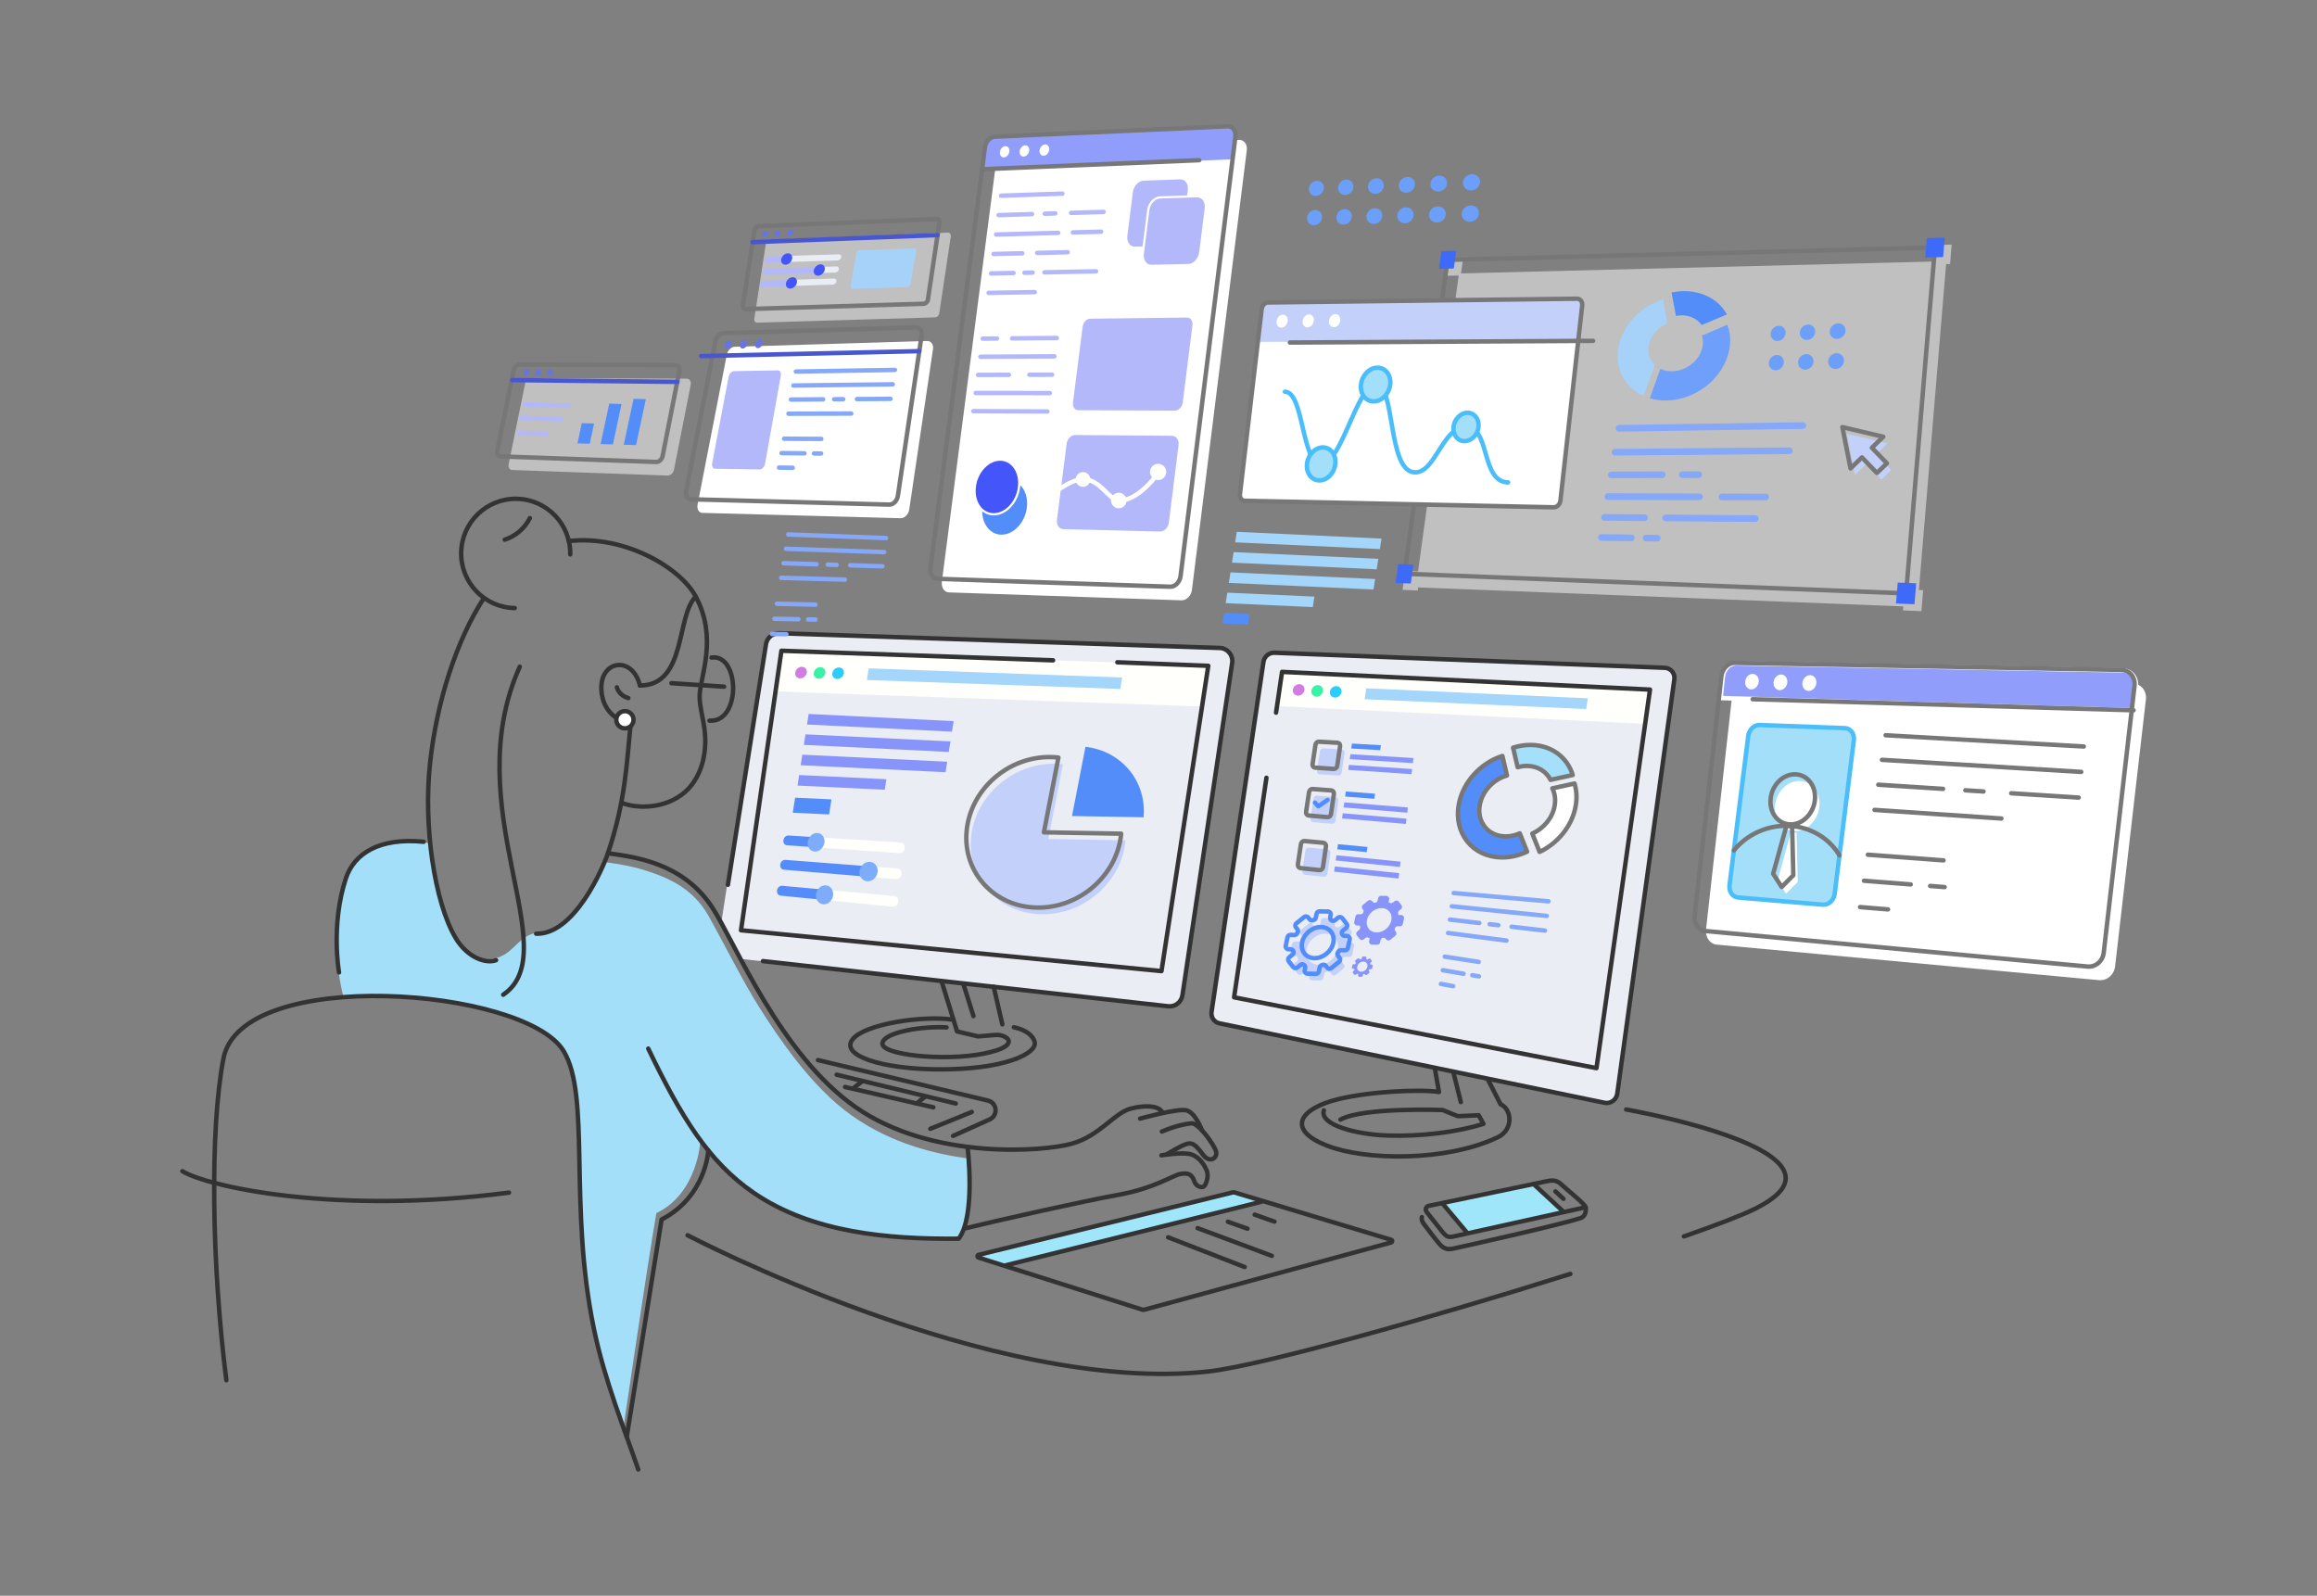 <?xml version="1.0" encoding="UTF-8"?>
<svg xmlns="http://www.w3.org/2000/svg" version="1.1" viewBox="0 0 2001.754 1378.616">
  <rect x="0" y="0" width="2001.754" height="1378.616" fill="#808080" stroke="none"/>
  <!-- Generator: Adobe Illustrator 29.4.0, SVG Export Plug-In . SVG Version: 2.1.0 Build 152)  -->
  <defs>
    <style>
      .st0 {
        fill: #38f2a8;
      }

      .st0, .st1, .st2, .st3 {
        fill-rule: evenodd;
      }

      .st4 {
        fill: #6b9ffa;
      }

      .st1, .st5 {
        fill: #fffffc;
      }

      .st6, .st7, .st8, .st9 {
        stroke: #fff;
      }

      .st6, .st7, .st9 {
        stroke-width: 1.918px;
      }

      .st6, .st7, .st9, .st10 {
        stroke-miterlimit: 10;
      }

      .st6, .st7, .st11 {
        fill: #b3b8fa;
      }

      .st12 {
        fill: #8794fa;
      }

      .st2 {
        fill: #2bcdfa;
      }

      .st7, .st9, .st13, .st14 {
        mix-blend-mode: multiply;
      }

      .st15, .st16, .st17, .st18, .st8, .st19, .st20, .st21, .st10, .st22, .st23 {
        stroke-width: 3.836px;
      }

      .st15, .st16, .st17, .st18, .st8, .st19, .st20, .st21, .st24, .st22, .st23 {
        stroke-linecap: round;
        stroke-linejoin: round;
      }

      .st15, .st16, .st17, .st18, .st19, .st20, .st10, .st24, .st22 {
        fill: none;
      }

      .st15, .st21 {
        stroke: #49befa;
      }

      .st16 {
        stroke: #538dfa;
      }

      .st17, .st23 {
        stroke: #333;
      }

      .st25 {
        fill: #a5e0fa;
      }

      .st26 {
        fill: #a0e6fa;
      }

      .st27 {
        fill: #eaedf4;
      }

      .st28 {
        fill: #c3d1fa;
      }

      .st18 {
        stroke: #777;
      }

      .st29, .st21 {
        fill: #a4dffa;
      }

      .st30 {
        isolation: isolate;
      }

      .st31 {
        fill: #3e6afa;
      }

      .st32, .st9 {
        fill: #4456fa;
      }

      .st33, .st13 {
        fill: #538dfa;
      }

      .st34 {
        fill: #7cacfa;
      }

      .st8, .st35 {
        fill: #909dfa;
      }

      .st36, .st23 {
        fill: #fff;
      }

      .st19 {
        stroke: #b3b8fa;
      }

      .st37 {
        fill: #6775de;
      }

      .st38 {
        opacity: .5;
      }

      .st14 {
        fill: #6e9ffa;
      }

      .st39 {
        fill: #a4d5fa;
      }

      .st20 {
        stroke: #4857d0;
      }

      .st40 {
        fill: #558cfa;
      }

      .st10 {
        stroke: #fffffc;
      }

      .st41 {
        fill: #a6d2fa;
      }

      .st3 {
        fill: #d07ce3;
      }

      .st24 {
        stroke-width: 5.753px;
      }

      .st24, .st22 {
        stroke: #86a8f8;
      }
    </style>
  </defs>
  <g class="st30">
    <g id="Layer_1">
      <g>
        <g class="st38">
          <polygon class="st36" points="1223.237 507.42 1656.589 524.373 1681.536 225.637 1260.466 236.24 1223.237 507.42"/>
          <g>
            <polygon class="st36" points="1669.271 228.466 1684.751 228.104 1686.139 211.291 1670.687 211.707 1669.271 228.466"/>
            <polygon class="st36" points="1249.186 238.289 1261.993 237.989 1264.083 222.676 1251.294 223.021 1249.186 238.289"/>
            <polygon class="st36" points="1211.72 509.591 1224.855 510.13 1227.093 493.734 1213.977 493.247 1211.72 509.591"/>
            <polygon class="st36" points="1644.017 527.35 1660.005 528.007 1661.501 509.879 1645.544 509.286 1644.017 527.35"/>
          </g>
        </g>
        <path class="st36" d="M1020.75,518.63l-200.969-6.852c-3.991-.136-6.697-4.294-6.051-9.285l47.023-363.451c.636-4.914,4.388-9.041,8.387-9.219l201.309-8.957c4.343-.193,7.35,3.809,6.709,8.94l-47.372,379.647c-.651,5.216-4.7,9.325-9.037,9.178Z"/>
        <path class="st36" d="M778.1,447.686l-171.326-4.595c-3.035-.081-4.864-3.353-4.094-7.301l25.236-129.356c.718-3.683,3.691-6.735,6.647-6.825l166.452-5.029c3.366-.102,5.63,3.002,5.047,6.939l-20.528,138.648c-.628,4.242-3.961,7.611-7.435,7.518Z"/>
        <g class="st38">
          <path class="st36" d="M576.705,410.853l-134.208-4.811c-2.251-.074-3.624-2.328-3.07-5.033l14.212-69.471c.552-2.701,2.832-4.885,5.094-4.879l134.484.478c2.52.007,4.11,2.328,3.547,5.184l-14.491,73.498c-.564,2.863-3.059,5.117-5.567,5.034Z"/>
        </g>
        <path class="st36" d="M1813.346,846.757l-330.421-30.714c-5.668-.561-9.702-6.354-9.031-12.939l23.107-206.983c.669-6.561,5.819-11.795,11.522-11.691l334.012,6.093c7.027.128,12.157,6.167,11.432,13.487l-26.63,230.691c-.728,7.351-7.004,12.748-13.992,12.056Z"/>
        <g class="st38">
          <path class="st36" d="M807.718,274.187l-153.47,4.575c-1.715.051-2.877-1.389-2.596-3.217l9.978-64.961c.28-1.821,1.896-3.354,3.611-3.423l153.442-6.196c1.795-.072,3.024,1.38,2.745,3.244l-9.952,66.493c-.28,1.871-1.963,3.431-3.758,3.484Z"/>
        </g>
        <g>
          <polygon class="st18" points="1213.402 495.667 1646.754 512.62 1671.7 213.883 1250.63 224.486 1213.402 495.667"/>
          <g>
            <polygon class="st31" points="1663.271 222.466 1678.751 222.104 1680.139 205.291 1664.687 205.707 1663.271 222.466"/>
            <polygon class="st31" points="1243.186 232.289 1255.993 231.989 1258.083 216.676 1245.294 217.021 1243.186 232.289"/>
            <polygon class="st31" points="1205.72 503.591 1218.855 504.13 1221.093 487.734 1207.977 487.247 1205.72 503.591"/>
            <polygon class="st31" points="1638.017 521.35 1654.005 522.007 1655.501 503.879 1639.544 503.286 1638.017 521.35"/>
          </g>
        </g>
        <path class="st8" d="M1845.32,592.652c.726-7.32-4.403-13.358-11.43-13.486l-333.968-6.086c-5.702-.104-10.852,5.13-11.521,11.69l-1.866,18.285,356.706,10.565,2.079-20.967Z"/>
        <path class="st35" d="M1067.223,118.295c.64-5.131-2.367-9.133-6.709-8.94l-201.309,8.957c-3.999.178-7.751,4.305-8.387,9.219l-2.414,18.662,216.409-8.579,2.411-19.318Z"/>
        <path class="st18" d="M1010.915,506.877l-200.969-6.852c-3.991-.136-6.697-4.294-6.051-9.285l47.023-363.451c.636-4.914,4.388-9.041,8.387-9.219l201.309-8.957c4.343-.193,7.35,3.809,6.709,8.94l-47.372,379.647c-.651,5.216-4.7,9.325-9.037,9.178Z"/>
        <path class="st18" d="M768.264,435.932l-171.326-4.595c-3.035-.081-4.864-3.353-4.094-7.301l25.236-129.356c.718-3.683,3.691-6.735,6.647-6.825l166.452-5.029c3.366-.102,5.63,3.002,5.047,6.939l-20.528,138.648c-.628,4.242-3.961,7.611-7.435,7.518Z"/>
        <path class="st18" d="M566.869,399.099l-134.208-4.811c-2.251-.074-3.624-2.328-3.07-5.033l14.212-69.471c.552-2.701,2.832-4.885,5.094-4.879l134.484.478c2.52.007,4.11,2.328,3.547,5.184l-14.491,73.498c-.564,2.863-3.059,5.117-5.567,5.034Z"/>
        <g>
          <path class="st4" d="M1143.762,162.503c-.221,3.634-3.309,6.686-6.885,6.814-3.562.127-6.255-2.7-6.026-6.31.228-3.604,3.285-6.645,6.84-6.796,3.568-.152,6.292,2.663,6.071,6.291Z"/>
          <path class="st4" d="M1169.295,161.506c-.206,3.682-3.36,6.776-7.033,6.907-3.658.13-6.44-2.733-6.226-6.389.214-3.652,3.336-6.733,6.986-6.888,3.664-.156,6.478,2.694,6.272,6.371Z"/>
          <path class="st4" d="M1195.521,160.482c-.19,3.731-3.413,6.869-7.186,7.003-3.758.134-6.632-2.766-6.434-6.471.198-3.7,3.388-6.824,7.137-6.984,3.764-.16,6.672,2.726,6.482,6.452Z"/>
          <path class="st4" d="M1222.469,159.429c-.173,3.782-3.468,6.963-7.345,7.101-3.862.137-6.833-2.8-6.651-6.555.182-3.75,3.441-6.918,7.294-7.082,3.868-.164,6.875,2.759,6.702,6.535Z"/>
          <path class="st4" d="M1250.169,158.348c-.155,3.834-3.524,7.061-7.51,7.203-3.97.141-7.043-2.834-6.878-6.641.164-3.801,3.497-7.014,7.457-7.182,3.976-.169,7.086,2.793,6.93,6.621Z"/>
          <path class="st4" d="M1278.654,157.235c-.136,3.887-3.582,7.161-7.681,7.307-4.083.145-7.262-2.87-7.115-6.729.146-3.854,3.554-7.113,7.627-7.286,4.089-.174,7.306,2.827,7.17,6.708Z"/>
          <path class="st4" d="M1142.221,187.836c-.223,3.669-3.325,6.712-6.915,6.792-3.577.08-6.279-2.814-6.048-6.458.23-3.639,3.301-6.67,6.87-6.774,3.583-.105,6.316,2.776,6.093,6.44Z"/>
          <path class="st4" d="M1167.858,187.175c-.208,3.718-3.377,6.803-7.064,6.885-3.673.082-6.465-2.849-6.249-6.542.216-3.687,3.352-6.759,7.017-6.866,3.679-.108,6.504,2.811,6.296,6.523Z"/>
          <path class="st4" d="M1194.195,186.496c-.192,3.768-3.43,6.896-7.218,6.98-3.774.084-6.66-2.885-6.459-6.627.2-3.737,3.404-6.851,7.17-6.961,3.78-.111,6.7,2.846,6.508,6.609Z"/>
          <path class="st4" d="M1221.261,185.798c-.175,3.82-3.485,6.991-7.379,7.078-3.879.086-6.862-2.923-6.678-6.716.184-3.788,3.458-6.945,7.328-7.059,3.885-.114,6.904,2.882,6.729,6.696Z"/>
          <path class="st4" d="M1249.086,185.081c-.157,3.873-3.542,7.089-7.546,7.179-3.988.089-7.074-2.961-6.908-6.806.166-3.84,3.514-7.042,7.493-7.159,3.994-.117,7.117,2.919,6.96,6.786Z"/>
          <path class="st4" d="M1277.704,184.343c-.138,3.928-3.6,7.19-7.719,7.282-4.102.091-7.295-3-7.147-6.899.148-3.893,3.572-7.142,7.664-7.262,4.108-.12,7.34,2.957,7.202,6.879Z"/>
        </g>
        <g>
          <path class="st4" d="M1542.666,287.779c-.221,3.634-3.309,6.686-6.885,6.814-3.562.127-6.255-2.7-6.026-6.31.228-3.604,3.285-6.645,6.84-6.796,3.568-.152,6.292,2.663,6.071,6.291Z"/>
          <path class="st4" d="M1568.199,286.781c-.206,3.682-3.36,6.776-7.033,6.907-3.658.13-6.44-2.733-6.226-6.389.214-3.652,3.336-6.733,6.986-6.888,3.664-.156,6.478,2.694,6.272,6.371Z"/>
          <path class="st4" d="M1594.425,285.757c-.19,3.731-3.413,6.869-7.186,7.003-3.758.134-6.632-2.766-6.434-6.471.198-3.7,3.388-6.824,7.137-6.984,3.764-.16,6.672,2.726,6.482,6.452Z"/>
          <path class="st4" d="M1541.124,313.111c-.223,3.669-3.325,6.712-6.915,6.792-3.577.08-6.279-2.814-6.048-6.458.23-3.639,3.301-6.67,6.87-6.774,3.583-.105,6.316,2.776,6.093,6.44Z"/>
          <path class="st4" d="M1566.762,312.45c-.208,3.718-3.377,6.803-7.064,6.885-3.673.082-6.465-2.849-6.249-6.542.216-3.687,3.352-6.759,7.017-6.866,3.679-.108,6.504,2.811,6.296,6.523Z"/>
          <path class="st4" d="M1593.099,311.772c-.192,3.768-3.43,6.896-7.218,6.98-3.774.084-6.66-2.885-6.459-6.627.2-3.737,3.404-6.851,7.17-6.961,3.78-.111,6.7,2.846,6.508,6.609Z"/>
        </g>
        <line class="st18" x1="848.404" y1="146.193" x2="1036.033" y2="138.376"/>
        <g>
          <path class="st36" d="M872.022,130.954c-.339,2.692-2.445,4.95-4.703,5.042-2.256.093-3.809-2.011-3.471-4.699.339-2.687,2.44-4.944,4.697-5.041,2.258-.097,3.816,2.006,3.477,4.698Z"/>
          <path class="st36" d="M889.166,130.234c-.339,2.701-2.458,4.967-4.732,5.06-2.271.093-3.837-2.018-3.498-4.714.339-2.696,2.453-4.961,4.725-5.059,2.274-.098,3.844,2.012,3.505,4.713Z"/>
          <path class="st36" d="M906.428,129.509c-.339,2.71-2.471,4.984-4.76,5.078-2.287.094-3.865-2.024-3.526-4.73.339-2.706,2.466-4.978,4.753-5.076,2.289-.098,3.872,2.018,3.533,4.728Z"/>
        </g>
        <path class="st6" d="M1015.199,355.682l-83.751-.339c-3.519-.014-5.926-3.497-5.382-7.777l8.315-65.379c.543-4.268,3.833-7.762,7.352-7.806l83.778-1.028c3.645-.045,6.162,3.446,5.618,7.797l-8.34,66.655c-.546,4.364-3.947,7.891-7.59,7.876Z"/>
        <path class="st11" d="M1002.235,459.184l-83.717-2.064c-3.517-.087-5.921-3.643-5.374-7.942l8.35-65.661c.545-4.287,3.835-7.738,7.354-7.709l83.744.686c3.644.03,6.158,3.596,5.611,7.967l-8.376,66.949c-.548,4.384-3.95,7.865-7.592,7.775Z"/>
        <g>
          <line class="st19" x1="864.939" y1="169.072" x2="917.863" y2="167.273"/>
          <line class="st19" x1="862.777" y1="185.842" x2="891.592" y2="184.96"/>
          <line class="st19" x1="925.399" y1="183.926" x2="953.453" y2="183.068"/>
          <line class="st19" x1="902.651" y1="184.622" x2="911.685" y2="184.346"/>
          <line class="st19" x1="858.447" y1="219.417" x2="883.183" y2="218.83"/>
          <line class="st19" x1="896.061" y1="218.524" x2="922.442" y2="217.898"/>
          <line class="st19" x1="860.612" y1="202.623" x2="914.239" y2="201.167"/>
          <line class="st19" x1="926.917" y1="200.822" x2="951.282" y2="200.16"/>
          <line class="st19" x1="885.087" y1="235.637" x2="892.147" y2="235.494"/>
          <line class="st19" x1="856.279" y1="236.222" x2="875.622" y2="235.83"/>
          <line class="st19" x1="902.376" y1="235.286" x2="946.934" y2="234.382"/>
          <line class="st19" x1="854.11" y1="253.04" x2="893.972" y2="252.368"/>
          <line class="st19" x1="874.444" y1="292.327" x2="912.988" y2="291.989"/>
          <path class="st19" d="M882.314,290.901"/>
          <line class="st19" x1="849.015" y1="292.55" x2="861.347" y2="292.442"/>
          <line class="st19" x1="889.334" y1="323.76" x2="908.94" y2="323.714"/>
          <line class="st19" x1="844.977" y1="323.864" x2="871.627" y2="323.802"/>
          <line class="st19" x1="840.933" y1="355.22" x2="904.886" y2="355.482"/>
          <line class="st19" x1="846.996" y1="308.202" x2="910.965" y2="307.846"/>
          <line class="st19" x1="842.955" y1="339.537" x2="906.914" y2="339.593"/>
        </g>
        <path class="st6" d="M1012.046,213.261l-31.521.764c-4.893.119-8.25-4.549-7.506-10.424l4.751-37.539c.742-5.864,5.304-10.759,10.199-10.935l31.528-1.134c4.966-.179,8.396,4.476,7.653,10.398l-4.758,37.909c-.745,5.933-5.38,10.841-10.345,10.962Z"/>
        <path class="st7" d="M1026.579,229.003l-31.727.668c-4.925.104-8.306-4.595-7.562-10.493l4.757-37.687c.743-5.887,5.331-10.789,10.257-10.951l31.733-1.04c4.998-.164,8.454,4.522,7.71,10.467l-4.763,38.059c-.746,5.957-5.408,10.872-10.405,10.977Z"/>
        <path class="st13" d="M887.127,438.63c-1.676,13.123-11.661,23.543-22.259,23.268-10.552-.273-17.715-11.054-16.041-24.074,1.673-13.013,11.551-23.418,22.106-23.247,10.6.172,17.869,10.938,16.194,24.054Z"/>
        <g>
          <path class="st41" d="M1440.434,279.303c-10.625,4.586-17.762,15.344-16.146,25.787.64,4.137,2.572,7.642,5.391,10.287l-9.762,26.664c-11.906-5.372-20.284-15.811-21.987-29.403-2.915-23.259,14.761-46.411,38.827-54.119l3.679,20.783Z"/>
          <path class="st33" d="M1470.057,280.839c-4.343-6.485-12.926-9.765-22.15-7.902l-3.779-20.252c20.478-4.351,39.553,3.684,47.834,18.978l-21.906,9.175Z"/>
          <path class="st14" d="M1434.463,318.634c4.967,2.389,11.175,2.879,17.511.925,12.932-3.99,21.23-16.512,18.883-27.805-.13-.624-.293-1.228-.48-1.819l21.961-9.439c.569,1.506,1.051,3.071,1.432,4.696,5.344,22.787-10.779,48.999-37.518,57.91-10.812,3.603-21.555,3.737-30.888.964l9.1-25.431Z"/>
        </g>
        <g>
          <path class="st36" d="M1342.21,438.266l-266.893-5.653c-2.615-.055-4.439-2.603-4.076-5.689l18.792-159.995c.36-3.065,2.77-5.576,5.386-5.608l266.917-3.268c2.898-.035,4.957,2.554,4.596,5.784l-18.815,168.647c-.363,3.254-3.009,5.842-5.907,5.781Z"/>
          <path class="st28" d="M1366.958,263.331c.36-3.23-1.699-5.819-4.596-5.783l-266.917,3.32c-2.616.033-5.026,2.543-5.386,5.608l-3.396,28.915,276.896-1.586,3.4-30.474Z"/>
          <path class="st18" d="M1342.21,438.266l-266.893-5.653c-2.615-.055-4.439-2.603-4.076-5.689l18.792-159.995c.36-3.065,2.77-5.576,5.386-5.608l266.917-3.268c2.898-.035,4.957,2.554,4.596,5.784l-18.815,168.647c-.363,3.254-3.009,5.842-5.907,5.781Z"/>
          <line class="st18" x1="1114.392" y1="295.914" x2="1376.336" y2="294.464"/>
          <path class="st36" d="M1157.944,276.983c-.364,3.136-2.852,5.696-5.555,5.718-2.7.022-4.593-2.499-4.229-5.629.364-3.13,2.845-5.689,5.546-5.716,2.703-.028,4.602,2.492,4.238,5.627Z"/>
          <path class="st36" d="M1135.109,277.191c-.364,3.122-2.833,5.671-5.512,5.692-2.677.021-4.55-2.488-4.186-5.604.364-3.116,2.826-5.664,5.503-5.691,2.68-.027,4.559,2.481,4.196,5.603Z"/>
          <path class="st36" d="M1112.474,277.396c-.364,3.109-2.814,5.646-5.47,5.667-2.653.021-4.508-2.477-4.144-5.58.363-3.102,2.807-5.639,5.461-5.666,2.656-.027,4.517,2.47,4.153,5.578Z"/>
          <path class="st15" d="M1110.103,338.414c16.498.045,14.147,62.118,31.273,62.371,17.733.262,30.883-68.504,47.528-68.478,16.752.026,9.604,75.406,33.555,75.788,17.788.283,23.865-39.616,44.354-39.444,20.649.173,12.423,47.708,36.082,48.117"/>
          <path class="st21" d="M1153.636,400.966c-.914,7.891-7.151,14.194-13.915,14.075-6.747-.118-11.462-6.583-10.549-14.437.913-7.851,7.11-14.149,13.856-14.068,6.764.081,11.521,6.54,10.608,14.429Z"/>
          <path class="st21" d="M1201.066,332.221c-.926,8.061-7.352,14.573-14.334,14.543-6.964-.03-11.844-6.559-10.918-14.581.926-8.019,7.308-14.525,14.272-14.534,6.983-.009,11.906,6.514,10.98,14.573Z"/>
          <path class="st21" d="M1277.342,368.945c-.768,6.784-6.233,12.233-12.193,12.169-5.947-.064-10.136-5.594-9.368-12.35.768-6.754,6.201-12.199,12.149-12.163,5.961.036,10.18,5.562,9.412,12.344Z"/>
        </g>
        <path class="st18" d="M1803.51,835.004l-330.421-30.714c-5.668-.561-9.702-6.354-9.031-12.939l23.107-206.983c.669-6.561,5.819-11.795,11.522-11.691l334.012,6.093c7.027.128,12.157,6.167,11.432,13.487l-26.63,230.691c-.728,7.351-7.004,12.748-13.992,12.056Z"/>
        <line class="st18" x1="1514.229" y1="604.06" x2="1843.241" y2="613.62"/>
        <g>
          <g>
            <line class="st28" x1="1626.555" y1="683.675" x2="1682.545" y2="687.274"/>
            <line class="st18" x1="1622.72" y1="677.922" x2="1678.709" y2="681.521"/>
          </g>
          <g>
            <line class="st28" x1="1632.919" y1="640.944" x2="1804.117" y2="650.675"/>
            <line class="st18" x1="1629.083" y1="635.191" x2="1800.282" y2="644.921"/>
          </g>
          <g>
            <line class="st28" x1="1629.756" y1="662.183" x2="1801.907" y2="672.603"/>
            <line class="st18" x1="1625.92" y1="656.43" x2="1798.071" y2="666.85"/>
          </g>
          <g>
            <line class="st28" x1="1741.428" y1="691.058" x2="1799.669" y2="694.802"/>
            <line class="st18" x1="1737.592" y1="685.305" x2="1795.833" y2="689.048"/>
          </g>
          <g>
            <line class="st28" x1="1701.766" y1="688.509" x2="1717.496" y2="689.52"/>
            <line class="st18" x1="1697.931" y1="682.756" x2="1713.661" y2="683.767"/>
          </g>
          <g>
            <line class="st28" x1="1623.316" y1="705.426" x2="1732.895" y2="712.884"/>
            <line class="st18" x1="1619.481" y1="699.673" x2="1729.06" y2="707.131"/>
          </g>
          <g>
            <line class="st28" x1="1617.55" y1="744.149" x2="1682.923" y2="749.04"/>
            <line class="st18" x1="1613.714" y1="738.395" x2="1679.087" y2="743.287"/>
          </g>
          <g>
            <line class="st28" x1="1671.364" y1="771.136" x2="1683.891" y2="772.122"/>
            <line class="st18" x1="1667.528" y1="765.382" x2="1680.056" y2="766.369"/>
          </g>
          <g>
            <line class="st28" x1="1614.201" y1="766.634" x2="1654.593" y2="769.815"/>
            <line class="st18" x1="1610.366" y1="760.881" x2="1650.757" y2="764.062"/>
          </g>
          <g>
            <line class="st28" x1="1610.812" y1="789.396" x2="1634.981" y2="791.395"/>
            <line class="st18" x1="1606.976" y1="783.643" x2="1631.146" y2="785.642"/>
          </g>
        </g>
        <g>
          <path class="st21" d="M1574.766,781.554l-73.229-6.225c-4.734-.402-8.008-5.143-7.324-10.59l16.168-128.879c.682-5.434,5.08-9.698,9.837-9.524l73.579,2.701c5.0.184,8.499,4.867,7.801,10.461l-16.545,132.67c-.699,5.607-5.311,9.808-10.287,9.385Z"/>
          <g>
            <path class="st36" d="M1571.737,697.422c-1.502,12.02-11.335,21.217-21.898,20.544-10.493-.669-17.742-10.836-16.255-22.711,1.487-11.873,11.159-21.074,21.666-20.549,10.578.528,17.988,10.699,16.487,22.717Z"/>
            <path class="st18" d="M1567.902,691.669c-1.502,12.02-11.335,21.217-21.898,20.544-10.493-.669-17.742-10.836-16.255-22.711,1.487-11.873,11.159-21.074,21.666-20.549,10.578.528,17.988,10.699,16.487,22.717Z"/>
          </g>
          <path class="st18" d="M1589.197,738.968c-8.547-14.323-24.041-24.239-42.584-25.428-19.298-1.238-37.273,7.287-48.634,21.106"/>
          <g>
            <polygon class="st36" points="1543.078 772.02 1535.742 760.566 1547.237 719.087 1552.125 719.401 1553.159 761.918 1543.078 772.02"/>
            <polygon class="st18" points="1539.242 766.267 1531.906 754.813 1543.401 713.334 1548.29 713.648 1549.323 756.165 1539.242 766.267"/>
          </g>
        </g>
        <g>
          <path class="st36" d="M1519.435,589.023c-.379,3.718-3.312,6.663-6.545,6.577-3.226-.085-5.53-3.157-5.152-6.861.378-3.703,3.295-6.648,6.522-6.577,3.234.071,5.553,3.143,5.174,6.861Z"/>
          <path class="st36" d="M1544.14,589.623c-.381,3.748-3.359,6.717-6.645,6.629-3.279-.087-5.623-3.184-5.243-6.918.38-3.733,3.342-6.701,6.622-6.629,3.287.072,5.648,3.17,5.266,6.918Z"/>
          <path class="st36" d="M1569.252,590.232c-.383,3.779-3.407,6.771-6.747,6.683-3.333-.088-5.719-3.212-5.337-6.976.382-3.764,3.39-6.756,6.724-6.682,3.341.074,5.744,3.197,5.361,6.976Z"/>
        </g>
        <path class="st27" d="M639.747,828.389s-10.776-20.609-16.618-31.065c5.817-39.261,37.786-235.392,37.786-235.392,0,0-0-15.251,10.803-14.912,10.803.339,374.413,12.221,382.69,12.808,8.277.586,11.718,6.384,9.888,16.494-1.83,10.11-40.133,272.15-42.527,282.092-2.393,9.942-5.383,12.533-26.449,9.517-21.065-3.017-355.573-39.542-355.573-39.542Z"/>
        <polygon class="st26" points="1324.959 1022.904 1351.012 1047.054 1267.669 1065.251 1246.125 1039.261 1324.959 1022.904"/>
        <polygon class="st26" points="868.963 1093.934 844.447 1085.608 1066.074 1030.042 1089.67 1037.171 868.963 1093.934"/>
        <path class="st29" d="M836.859,1000.955s6.142,43.199-8.178,69.505c-44.53,2.461-111.755-.983-165.152-32.216-33.046-19.329-58.382-53.094-58.382-53.094,0,0-2.023,45.742-38.056,62.862-8.057,46.049-28.485,185.472-28.485,185.472,0,0-30.92-81.698-34.433-147.452-4.572-85.581-2.779-134.295-10.71-161.756-7.931-27.461-29.704-38.623-61.366-48.879-31.662-10.256-85.682-17.622-135.446-14.099-5.478-23.508-6.085-33.93-4.549-62.67,2.111-39.485,12.018-60.738,38.513-68.31,26.495-7.572,41.358-1.226,41.358-1.226,0,0,5.356,53.664,20.938,79.042s33.394,22.646,43.843,15.931c10.448-6.715,15.03-18.365,31.523-18.626,16.494-.261,35.313-25.942,40.726-35.513,6.18-10.928,12.956-25.111,12.956-25.111,0,0,19.505,1.915,36.096,7.319,16.592,5.404,39.819,13.875,53.928,38.907,14.108,25.032,30.212,57.707,44.791,80.518,14.578,22.811,43.529,67.126,79.134,92.199,35.605,25.073,72.997,33.238,100.95,37.196Z"/>
        <path class="st27" d="M1058.192,885.024c-8.019-1.72-12.682-3.214-11.377-13.859,1.305-10.644,43.917-294.088,44.741-299.349.824-5.261,4.507-8.437,17.685-7.754,13.178.682,322.859,12.531,328.283,12.841s10.406,2.121,8.874,13.243c-1.532,11.122-47.739,345.838-48.995,353.338-1.256,7.5-4.071,11.299-18.173,8.39-14.101-2.909-321.039-66.85-321.039-66.85Z"/>
        <path class="st17" d="M845.359,1084.113l220.089-54.087c.207-.051.423-.045.627.016l135.872,41.049c1.144.346,1.122,1.976-.031,2.29l-213.818,58.233c-.221.06-.454.055-.672-.014l-142.143-45.195c-1.145-.364-1.09-2.006.076-2.292Z"/>
        <g>
          <line class="st17" x1="1083.985" y1="1049.347" x2="1101.078" y2="1055.389"/>
          <line class="st17" x1="1060.801" y1="1055.451" x2="1077.764" y2="1061.513"/>
          <line class="st17" x1="1034.659" y1="1060.984" x2="1098.777" y2="1084.945"/>
          <line class="st17" x1="1009.192" y1="1068.935" x2="1075.334" y2="1094.603"/>
        </g>
        <line class="st17" x1="1089.652" y1="1038.237" x2="868.977" y2="1093.103"/>
        <path class="st17" d="M1369.95,1042.94s-103.935,23.034-113.172,25.056c-5.493,1.203-6.857.911-11.179-4.431-4.092-5.056-9.592-12.075-13.048-16.505-1.551-1.989-.62-4.783,1.77-5.299,20.506-4.427,93.704-19.376,101.404-21.154,8.904-2.056,10.513.281,16.577,5.639,4.801,4.242,17.085,14.201,17.648,16.694.51,2.258.066,7.901-4.287,9.344-18.213,6.037-103.186,24.891-110.443,26.464-5.468,1.185-8.61-.683-11.534-3.985-2.924-3.301-10.89-13.87-13.812-17.732-2.188-2.892-1.455-5.562-1.455-5.562"/>
        <path class="st17" d="M659.114,830.31l350.095,39.014c6.001.669,11.456-3.535,12.351-9.517l42.96-287.104c.996-6.655-4.021-12.692-10.734-12.916l-380.546-12.737c-5.664-.19-10.582,3.877-11.47,9.485l-32.904,207.835"/>
        <path class="st17" d="M875.895,887.491s14.83,2.46,17.929,12.352c3.099,9.891-25.374,24.587-84.839,23.983-47.229-.48-83.31-11.886-72.387-25.914,10.307-13.237,60.148-20.888,87.119-16.995"/>
        <path class="st17" d="M858.487,852.528c.468,2.026,7.486,32.418,7.486,32.418"/>
        <path class="st17" d="M817.746,887.594c-19.916-1.233-53.479,3.792-55.359,13.451-2.002,10.283,52.902,16.027,87.415,9.222,34.968-6.895,19.327-17.292,9.976-16.137l-14.765,1.216-18.168-4.281-13.276-43.072"/>
        <line class="st17" x1="841.002" y1="877.805" x2="832.58" y2="850.946"/>
        <path class="st17" d="M1386.279,952.713l-332.764-68.654c-4.53-.935-7.485-5.208-6.8-9.831l44.841-302.412c.688-4.639,4.81-8.077,9.469-7.897l337.246,13.013c5.177.2,8.971,4.753,8.26,9.914l-49.323,358.053c-.723,5.251-5.791,8.874-10.93,7.814Z"/>
        <path class="st17" d="M1285.339,932.362l11.074,21.651c9.921,4.321,11.263,21.968-2.485,28.509-44.68,21.254-114.307,20.137-147.312,7.292-33.006-12.845-25.868-29.646,3.56-38.587,27.046-8.217,77.046-10.468,93.014-7.837l-3.378-19.211"/>
        <line class="st17" x1="1255.625" y1="926.263" x2="1262.067" y2="952.13"/>
        <path class="st17" d="M1143.785,959.273c-4.164,12.218,27.301,20.833,54.963,21.734,29.699.967,60.447-3.065,82.86-10.06l-4.088-7.448-18.02.788-13.16-5.33s-68.797-2.595-88.258,8.29"/>
        <path class="st17" d="M706.658,915.815l146.843,34.981c7.997,1.924,9.024,12.903,1.524,16.282l-31.655,14.263"/>
        <path class="st17" d="M1356.696,1100.551c-119.472,37.708-266.537,79.107-312.45,84.239-186.168,20.81-450.245-117.628-450.245-117.628"/>
        <path class="st17" d="M1404.9,958.516s210.486,36.82,111.259,85.803c-11.324,5.59-33.092,13.947-61.383,23.853"/>
        <line class="st17" x1="1324.957" y1="1022.974" x2="1351.012" y2="1047.054"/>
        <line class="st17" x1="1343.814" y1="1029.293" x2="1350.772" y2="1035.724"/>
        <line class="st17" x1="1246.12" y1="1039.55" x2="1267.669" y2="1065.251"/>
        <g>
          <path class="st17" d="M551.413,1269.51c-11.998-35.214-28.894-76.143-38.301-121.436-22.121-106.511-2.565-201.52-26.277-240.213-33.591-54.812-278.403-73.612-293.808,6.633-11.963,62.317-10.012,179.243,2.519,277.921"/>
          <path class="st17" d="M439.755,1030.313c-150.603,19.582-260.448-5.24-282.201-18.493"/>
          <path class="st17" d="M614.699,568.059c24.593-3.505,25.772,56.447-1.753,54.527"/>
          <path class="st17" d="M537.805,693.903c16.796,5.918,41.393,3.408,56.475-12.024,10.979-11.233,17.041-29.978,14.431-51.42-1.143-9.387-4.626-21.685-4.272-29.947.704-16.414,15.781-49.38-3.334-85.09"/>
          <path class="st17" d="M417.612,517.361c-23.01,35.711-40.125,87.892-46.034,141.475-5.981,54.239,3.728,120.585,22.011,151.397,10.311,17.378,26.531,22.566,34.977,19.266"/>
          <path class="st17" d="M552.869,592.225c40.426-.045,31.12-60.362,48.236-76.803-13.54-25.542-62.411-53.464-109.692-47.967"/>
          <path class="st17" d="M463.241,806.658c32.986.863,57.673-56.706,61.976-69.539,15.566-46.421,16.1-78.453,19.794-112.808-14.014-1.167-25.458-12.478-25.494-30.246-.047-23.79,26.954-27.642,33.351-1.841"/>
          <path class="st17" d="M532.961,593.815s1.406,6.79,9.872,9.253"/>
          <ellipse class="st23" cx="539.893" cy="621.797" rx="7.423" ry="7.437"/>
          <path class="st17" d="M525.217,737.119c22.322,3.17,64.702,7.885,90.166,46.906,19.707,30.2,58.216,126.805,124.057,172.628,65.841,45.824,162.192,38.262,186.589,31.386,24.396-6.877,36.523-26.69,51.103-30.378,12.076-3.055,23.606-2.615,26.964,3.075"/>
          <path class="st17" d="M984.976,966.404s31.712-8.823,39.682-7.239c7.969,1.584,13.745,17.277,13.745,17.277"/>
          <path class="st17" d="M1003.8,977.563c12.628-5.191,19.39-6.359,25.414-7.13,6.024-.771,19.987,18.776,21.401,24.422,1.414,5.647-5.527,10.505-11.363,2.606s-8.767-10.549-13.459-9.332c-4.693,1.216-13.999,6.739-17.582,9.001"/>
          <path class="st17" d="M1003.438,998.128s18.451-3.114,25.745-.796c7.293,2.318,11.691,9.587,13.48,14.308,1.789,4.722-.663,11.088-2.1,12.939-1.437,1.851-7.045,1.283-8.971-4.536s-5.495-6.976-11.913-5.838c-6.418,1.137-22.063,12.3-53.373,17.987-31.31,5.687-99.664,21.038-132.104,28.907"/>
          <path class="st17" d="M835.912,990.809s7.289,59.481-7.634,79.318c-61.033.556-126.873-5.079-177.374-39.792-38.945-26.77-62.875-66.265-90.854-124.439"/>
          <path class="st17" d="M611.956,993.963s-1.956,39.698-40.382,59.605l-30.127,187.807"/>
          <path class="st17" d="M449.048,576.004c-54.485,120.991,40.795,246.027-14.307,283.357"/>
          <path class="st17" d="M366.024,727.205c-38.149-3.78-60.141,10.11-67.246,31.727-13.212,40.199-5.883,81.162-5.883,81.162"/>
          <path class="st17" d="M444.71,525.319c-26.019-.459-46.74-21.964-46.282-48.031.459-26.068,21.923-46.827,47.943-46.367,26.019.459,46.74,21.964,46.282,48.031"/>
          <line class="st17" x1="625.554" y1="593.22" x2="580.071" y2="590.221"/>
          <path class="st17" d="M457.781,447.614c-4.396,8.751-12.399,15.614-21.708,18.616"/>
        </g>
        <line class="st17" x1="803.729" y1="975.193" x2="839.545" y2="960.652"/>
        <line class="st17" x1="825.746" y1="953.338" x2="722.814" y2="928.452"/>
        <line class="st17" x1="799.175" y1="947.511" x2="792.055" y2="953.125"/>
        <line class="st17" x1="744.845" y1="934.117" x2="737.726" y2="939.731"/>
        <line class="st17" x1="730.118" y1="939.065" x2="806.365" y2="956.645"/>
        <path class="st37" d="M632.504,297.498c-.408,2.137-2.133,3.905-3.849,3.948-1.714.043-2.768-1.653-2.357-3.784.41-2.129,2.128-3.892,3.839-3.939,1.713-.048,2.774,1.642,2.366,3.776Z"/>
        <path class="st37" d="M645.553,297.154c-.403,2.147-2.137,3.925-3.871,3.968-1.731.043-2.804-1.661-2.398-3.803.405-2.14,2.133-3.912,3.862-3.96,1.731-.048,2.81,1.65,2.408,3.795Z"/>
        <path class="st37" d="M658.736,296.807c-.398,2.158-2.142,3.945-3.894,3.988-1.749.043-2.841-1.669-2.441-3.822.4-2.151,2.138-3.932,3.884-3.98,1.749-.049,2.847,1.658,2.45,3.813Z"/>
        <line class="st20" x1="605.78" y1="307.62" x2="794.213" y2="303.367"/>
        <path class="st6" d="M656.197,406.529l-38.449-.635c-2.508-.041-4.039-2.686-3.425-5.902l14.241-74.652c.589-3.088,3.063-5.623,5.531-5.666l37.826-.664c2.547-.045,4.161,2.464,3.6,5.609l-13.571,76.05c-.585,3.277-3.163,5.903-5.753,5.861Z"/>
        <g>
          <line class="st22" x1="683.347" y1="345.2" x2="711.102" y2="344.995"/>
          <line class="st22" x1="687.593" y1="320.997" x2="773.178" y2="319.568"/>
          <line class="st22" x1="685.477" y1="333.06" x2="771.272" y2="332.026"/>
          <line class="st22" x1="740.355" y1="344.78" x2="769.354" y2="344.566"/>
          <line class="st22" x1="720.644" y1="344.925" x2="728.458" y2="344.868"/>
          <line class="st22" x1="681.204" y1="357.417" x2="735.41" y2="357.274"/>
          <line class="st22" x1="677.417" y1="379" x2="709.553" y2="379.184"/>
          <line class="st22" x1="703.242" y1="391.73" x2="709.387" y2="391.795"/>
          <line class="st22" x1="675.235" y1="391.435" x2="695.02" y2="391.644"/>
          <line class="st22" x1="673.04" y1="403.951" x2="684.837" y2="404.132"/>
        </g>
        <line class="st20" x1="442.585" y1="328.371" x2="585.22" y2="329.917"/>
        <g>
          <path class="st37" d="M457.092,321.654c-.328,1.607-1.688,2.901-3.034,2.891-1.345-.01-2.169-1.318-1.841-2.921.328-1.603,1.683-2.897,3.029-2.89,1.347.006,2.175,1.314,1.847,2.92Z"/>
          <path class="st37" d="M467.34,321.716c-.33,1.614-1.701,2.915-3.06,2.905-1.358-.01-2.191-1.324-1.862-2.935.329-1.611,1.696-2.911,3.055-2.904,1.361.006,2.197,1.32,1.868,2.934Z"/>
          <path class="st37" d="M477.687,321.78c-.331,1.622-1.714,2.929-3.087,2.919-1.371-.01-2.214-1.331-1.884-2.949.33-1.618,1.709-2.925,3.081-2.918,1.374.007,2.22,1.327,1.889,2.949Z"/>
        </g>
        <line class="st19" x1="491.546" y1="350.495" x2="453.445" y2="349.456"/>
        <line class="st19" x1="484.713" y1="362.218" x2="450.106" y2="361"/>
        <line class="st19" x1="471.929" y1="374.859" x2="448.032" y2="373.882"/>
        <path class="st18" d="M797.883,262.433l-153.47,4.575c-1.715.051-2.877-1.389-2.596-3.217l9.978-64.961c.28-1.821,1.896-3.354,3.611-3.423l153.442-6.196c1.795-.072,3.024,1.38,2.745,3.244l-9.952,66.493c-.28,1.871-1.963,3.431-3.758,3.484Z"/>
        <line class="st20" x1="650.199" y1="209.213" x2="810.002" y2="203.082"/>
        <path class="st37" d="M663.672,202.031c-.23,1.501-1.563,2.763-2.977,2.818-1.413.055-2.372-1.116-2.142-2.616.23-1.5,1.562-2.761,2.975-2.817,1.414-.056,2.374,1.115,2.144,2.616Z"/>
        <path class="st37" d="M674.38,201.61c-.23,1.504-1.567,2.767-2.985,2.822-1.418.055-2.38-1.118-2.15-2.62.23-1.502,1.565-2.766,2.983-2.822,1.418-.056,2.382,1.117,2.152,2.62Z"/>
        <path class="st37" d="M685.121,201.187c-.23,1.506-1.57,2.772-2.993,2.827-1.422.055-2.388-1.12-2.158-2.624.23-1.505,1.569-2.77,2.991-2.827,1.423-.057,2.39,1.118,2.16,2.624Z"/>
        <path class="st41" d="M736.554,249.587l47.592-1.659c1.137-.04,2.204-1.033,2.381-2.218l5.047-29.077c.178-1.185-.6-2.111-1.738-2.069l-47.59,1.763c-1.119.041-2.17,1.027-2.348,2.202l-5.048,29.001c-.178,1.175.584,2.096,1.703,2.057Z"/>
        <g>
          <polygon class="st33" points="549.518 384.554 538.887 384.238 547.36 344.542 557.991 344.858 549.518 384.554"/>
          <polygon class="st33" points="529.521 383.96 518.89 383.645 526.353 348.681 536.984 348.996 529.521 383.96"/>
          <polygon class="st33" points="509.525 383.367 498.894 383.051 502.625 365.569 513.256 365.885 509.525 383.367"/>
        </g>
        <g>
          <path class="st11" d="M676.583,226.48l-13.855.43c-1.399.043-2.295-1.108-2.001-2.571l0-0c.294-1.464,1.667-2.685,3.066-2.728l13.854-.428c1.398-.043,2.292,1.108,1.998,2.57l-0.0 0c-.294,1.463-1.665,2.684-3.063,2.727Z"/>
          <path class="st11" d="M704.441,235.99l-43.814,1.375c-1.399.044-2.295-1.107-2.001-2.571l0-0c.294-1.464,1.667-2.686,3.066-2.729l43.811-1.367c1.395-.044,2.288,1.106,1.995,2.567l-0.0 0c-.293,1.461-1.662,2.682-3.057,2.725Z"/>
          <path class="st11" d="M680.379,247.129l-21.854.693c-1.399.044-2.295-1.106-2.001-2.57l0-0c.294-1.464,1.667-2.686,3.067-2.731l21.852-.689c1.397-.044,2.292,1.106,1.998,2.569l-0.0 0c-.294,1.463-1.665,2.684-3.062,2.729Z"/>
          <path class="st27" d="M723.741,225.016l-41.762,1.296c-1.397.043-2.292-1.107-1.998-2.57l0-0c.294-1.463,1.665-2.683,3.062-2.726l41.759-1.289c1.393-.043,2.285,1.106,1.992,2.566l-0.0 0c-.293,1.46-1.66,2.679-3.054,2.723Z"/>
          <path class="st27" d="M721.647,235.451l-11.82.371c-1.395.044-2.288-1.105-1.995-2.567l0-0c.293-1.461,1.662-2.681,3.057-2.725l11.819-.369c1.394-.043,2.286,1.105,1.993,2.566l-0.0 0c-.293,1.461-1.66,2.68-3.054,2.724Z"/>
          <path class="st27" d="M719.553,245.887l-33.78,1.071c-1.397.044-2.291-1.106-1.998-2.568l0-0c.294-1.463,1.665-2.684,3.061-2.728l33.778-1.065c1.394-.044,2.286,1.105,1.993,2.565l-0.0 0c-.293,1.461-1.661,2.681-3.054,2.725Z"/>
          <path class="st32" d="M712.529,233.108c-.545,2.717-3.09,4.986-5.684,5.067-2.594.082-4.255-2.056-3.71-4.773.546-2.718,3.091-4.986,5.685-5.067,2.594-.081,4.254,2.056,3.708,4.773Z"/>
          <path class="st32" d="M684.351,223.607c-.546,2.719-3.095,4.989-5.694,5.07-2.599.081-4.263-2.059-3.716-4.779.547-2.72,3.097-4.99,5.695-5.07,2.598-.08,4.261,2.059,3.715,4.779Z"/>
          <path class="st32" d="M688.478,244.241c-.546,2.719-3.095,4.991-5.692,5.073-2.598.083-4.262-2.056-3.715-4.776.546-2.72,3.096-4.991,5.694-5.073,2.598-.082,4.26,2.056,3.714,4.776Z"/>
        </g>
        <path class="st9" d="M880.362,421.009c-1.675,13.089-11.627,23.513-22.187,23.277-10.514-.235-17.648-10.958-15.976-23.944,1.671-12.98,11.518-23.389,22.035-23.256,10.562.134,17.802,10.842,16.128,23.923Z"/>
        <polygon class="st1" points="1425.706 595.446 1107.821 580.128 1103.447 610.017 1421.488 625.343 1425.706 595.446"/>
        <polygon class="st1" points="1043.876 575.207 675.106 562.183 669.89 597.339 1038.447 610.355 1043.876 575.207"/>
        <polyline class="st17" points="909.78 570.471 675.105 562.183 640.182 803.673 1003.459 838.948 1043.876 575.207 965.304 572.159"/>
        <g>
          <path class="st3" d="M697.041,581.147c-.418,2.757-2.993,4.953-5.751,4.904-2.758-.049-4.656-2.323-4.238-5.08.418-2.757,2.993-4.953,5.751-4.904,2.758.049,4.656,2.323,4.238,5.08Z"/>
          <path class="st0" d="M713.053,581.429c-.418,2.757-2.993,4.953-5.751,4.904-2.758-.049-4.656-2.323-4.238-5.08.418-2.757,2.993-4.953,5.751-4.904,2.758.049,4.656,2.323,4.238,5.08Z"/>
          <path class="st2" d="M729.065,581.712c-.418,2.757-2.993,4.953-5.751,4.904s-4.656-2.323-4.238-5.08,2.993-4.953,5.751-4.904,4.656,2.323,4.238,5.08Z"/>
        </g>
        <g>
          <path class="st3" d="M1126.944,596.286c-.418,2.744-2.991,4.852-5.748,4.708-2.757-.144-4.653-2.485-4.236-5.23.418-2.744,2.991-4.852,5.748-4.708,2.757.144,4.653,2.485,4.236,5.23Z"/>
          <path class="st0" d="M1142.946,597.122c-.418,2.744-2.991,4.852-5.748,4.708-2.757-.144-4.653-2.485-4.236-5.23.418-2.744,2.991-4.852,5.748-4.708s4.653,2.485,4.236,5.23Z"/>
          <path class="st2" d="M1158.948,597.958c-.418,2.744-2.991,4.852-5.748,4.708-2.757-.144-4.653-2.485-4.236-5.23.418-2.744,2.991-4.852,5.748-4.708,2.757.144,4.653,2.485,4.236,5.23Z"/>
        </g>
        <g>
          <g>
            <polygon class="st12" points="823.877 623.002 698.627 616.79 697.207 625.919 822.438 632.096 823.877 623.002"/>
            <polygon class="st12" points="821.103 640.536 695.889 634.392 694.471 643.514 819.666 649.623 821.103 640.536"/>
            <polygon class="st12" points="818.332 658.057 693.154 651.981 691.737 661.097 816.895 667.137 818.332 658.057"/>
            <polygon class="st12" points="765.799 673.176 690.421 669.557 689.005 678.666 764.371 682.263 765.799 673.176"/>
          </g>
          <polygon class="st33" points="718.327 690.606 686.932 689.116 684.909 702.125 716.3 703.607 718.327 690.606"/>
        </g>
        <g>
          <polygon class="st39" points="1193.565 465.302 1068.501 459.441 1067.087 468.535 1192.132 474.361 1193.565 465.302"/>
          <polygon class="st39" points="1190.802 482.769 1065.775 476.976 1064.361 486.063 1189.37 491.821 1190.802 482.769"/>
          <polygon class="st39" points="1188.041 500.223 1063.05 494.497 1061.638 503.578 1186.61 509.269 1188.041 500.223"/>
          <polygon class="st39" points="1135.593 515.415 1060.327 512.006 1058.916 521.08 1134.17 524.467 1135.593 515.415"/>
          <polygon class="st33" points="1079.54 530.484 1057.606 529.502 1056.196 538.569 1078.126 539.545 1079.54 530.484"/>
        </g>
        <g>
          <g>
            <path class="st28" d="M918.245,660.232c-2.138-.243-4.311-.399-6.523-.438-36.871-.651-69.458,27.931-72.784,63.841-3.326,35.909,23.867,65.547,60.738,66.199,36.871.651,69.458-27.931,72.784-63.841l-66.761-1.179,12.546-64.581Z"/>
            <path class="st18" d="M914.41,654.479c-2.138-.243-4.311-.399-6.523-.438-36.871-.651-69.458,27.931-72.784,63.841-3.326,35.909,23.867,65.547,60.738,66.199,36.871.651,69.458-27.931,72.784-63.841l-66.761-1.179,12.546-64.581Z"/>
          </g>
          <path class="st33" d="M937.778,645.186l-11.615,59.788,61.806,1.091c2.895-31.249-19.18-57.357-50.191-60.88Z"/>
        </g>
        <g>
          <path class="st28" d="M1168.332,824.7l1.548-7.342c.327-1.55-.837-3.015-2.419-3.043l-1.874-.033c-1.178-.021-2.163-.864-2.413-2.017-.008-.036-.016-.073-.024-.109-.205-.92.144-1.873.875-2.466l2.834-2.296c1.067-.864,1.246-2.425.403-3.51l-3.822-4.919c-.865-1.114-2.474-1.299-3.569-.412l-2.721,2.205c-.753.61-1.788.737-2.657.31-.011-.005-.021-.011-.032-.016-1.046-.512-1.629-1.65-1.389-2.791l.42-1.992c.327-1.55-.837-3.015-2.419-3.043l-7.26-.128c-1.206-.021-2.258.818-2.507,2l-.742,3.52c-.18.852-.777,1.574-1.601,1.851-.285.096-.568.197-.85.303-1.024.386-2.177.053-2.849-.812l-1.176-1.513c-.865-1.114-2.474-1.299-3.569-.412l-6.687,5.418c-1.067.864-1.246,2.425-.403,3.51l1.273,1.638c.653.84.713,2.004.133,2.896-.181.279-.357.561-.528.847-.45.755-1.292,1.186-2.17,1.171l-3.447-.061c-1.206-.021-2.258.818-2.507,2l-1.548,7.342c-.327,1.55.837,3.015,2.419,3.043l1.874.033c1.178.021,2.163.864,2.413,2.017.008.036.016.072.024.108.205.92-.144,1.873-.875,2.466l-2.835,2.297c-1.067.864-1.246,2.425-.403,3.51l3.822,4.919c.865,1.114,2.474,1.299,3.569.412l2.722-2.205c.753-.61,1.788-.737,2.657-.31.011.005.021.01.032.016,1.046.512,1.629,1.65,1.389,2.791l-.42,1.993c-.327,1.55.837,3.015,2.419,3.043l7.26.128c1.206.021,2.258-.818,2.507-2l.742-3.521c.18-.852.777-1.574,1.601-1.851.285-.096.568-.197.85-.303,1.024-.386,2.177-.053,2.849.812l1.176,1.514c.865,1.114,2.474,1.299,3.569.412l6.688-5.418c1.067-.864,1.246-2.425.403-3.51l-1.273-1.638c-.653-.84-.713-2.004-.133-2.896.181-.279.358-.562.528-.847.45-.755,1.292-1.186,2.17-1.171l3.447.061c1.206.021,2.258-.818,2.507-2ZM1139.422,833.523c-7.438-.131-12.198-6.258-10.632-13.684,1.566-7.426,8.864-13.34,16.302-13.208,7.438.131,12.198,6.258,10.632,13.684-1.566,7.426-8.864,13.34-16.302,13.208Z"/>
          <path class="st16" d="M1164.496,818.947l1.548-7.342c.327-1.55-.837-3.015-2.419-3.043l-1.874-.033c-1.178-.021-2.163-.864-2.413-2.017-.008-.036-.016-.073-.024-.109-.205-.92.144-1.873.875-2.466l2.834-2.296c1.067-.864,1.246-2.425.403-3.51l-3.822-4.919c-.865-1.114-2.474-1.299-3.569-.412l-2.721,2.205c-.753.61-1.788.737-2.657.31-.011-.005-.021-.011-.032-.016-1.046-.512-1.629-1.65-1.389-2.791l.42-1.992c.327-1.55-.837-3.015-2.419-3.043l-7.26-.128c-1.206-.021-2.258.818-2.507,2l-.742,3.52c-.18.852-.777,1.574-1.601,1.851-.285.096-.568.197-.85.303-1.024.386-2.177.053-2.849-.812l-1.176-1.513c-.865-1.114-2.474-1.299-3.569-.412l-6.687,5.418c-1.067.864-1.246,2.425-.403,3.51l1.273,1.638c.653.84.713,2.004.133,2.896-.181.279-.357.561-.528.847-.45.755-1.292,1.186-2.17,1.171l-3.447-.061c-1.206-.021-2.258.818-2.507,2l-1.548,7.342c-.327,1.55.837,3.015,2.419,3.043l1.874.033c1.178.021,2.163.864,2.413,2.017.008.036.016.072.024.108.205.92-.144,1.873-.875,2.466l-2.835,2.297c-1.067.864-1.246,2.425-.403,3.51l3.822,4.919c.865,1.114,2.474,1.299,3.569.412l2.722-2.205c.753-.61,1.788-.737,2.657-.31.011.005.021.01.032.016,1.046.512,1.629,1.65,1.389,2.791l-.42,1.993c-.327,1.55.837,3.015,2.419,3.043l7.26.128c1.206.021,2.258-.818,2.507-2l.742-3.521c.18-.852.777-1.574,1.601-1.851.285-.096.568-.197.85-.303,1.024-.386,2.177-.053,2.849.812l1.176,1.514c.865,1.114,2.474,1.299,3.569.412l6.688-5.418c1.067-.864,1.246-2.425.403-3.51l-1.273-1.638c-.653-.84-.713-2.004-.133-2.896.181-.279.358-.562.528-.847.45-.755,1.292-1.186,2.17-1.171l3.447.061c1.206.021,2.258-.818,2.507-2ZM1135.587,827.77c-7.438-.131-12.198-6.258-10.632-13.684,1.566-7.426,8.864-13.34,16.302-13.208,7.438.131,12.198,6.258,10.632,13.684-1.566,7.426-8.864,13.34-16.302,13.208Z"/>
        </g>
        <path class="st12" d="M1211.995,798.229l.99-4.696c.324-1.538-.831-2.992-2.4-3.02l-2.474-.044c-.048-.481-.12-.952-.215-1.413-.184-.894.214-1.809.922-2.383l1.533-1.242c1.059-.858,1.237-2.407.4-3.483l-2.345-3.018c-.859-1.105-2.455-1.289-3.542-.409l-1.453,1.177c-.71.575-1.694.758-2.52.367-.409-.193-.832-.368-1.269-.521l.532-2.525c.324-1.538-.831-2.992-2.4-3.02l-4.611-.081c-1.197-.021-2.241.812-2.488,1.985l-.431,2.046c-.186.88-.839,1.558-1.684,1.861-.01.004-.02.007-.03.011-.986.355-2.088-.014-2.731-.842l-.354-.456c-.859-1.105-2.455-1.289-3.542-.409l-4.416,3.578c-1.059.858-1.237,2.407-.4,3.483l.448.577c.625.805.734,1.929.189,2.791-.02.032-.041.065-.061.097-.481.771-1.294,1.266-2.201,1.25l-1.969-.035c-1.197-.021-2.241.812-2.488,1.985l-.99,4.696c-.324,1.538.831,2.992,2.4,3.02l2.474.044c.048.481.12.952.215,1.413.184.894-.214,1.809-.922,2.383l-1.533,1.242c-1.059.858-1.237,2.407-.4,3.483l2.345,3.018c.859,1.105,2.455,1.289,3.542.409l1.453-1.177c.71-.575,1.694-.758,2.52-.367.409.193.832.368,1.269.521l-.532,2.525c-.324,1.538.831,2.992,2.4,3.02l4.611.081c1.197.021,2.241-.812,2.488-1.985l.431-2.047c.186-.88.839-1.558,1.684-1.862.01-.004.02-.007.03-.011.986-.355,2.088.014,2.731.842l.354.456c.859,1.105,2.455,1.289,3.542.409l4.416-3.578c1.059-.858,1.237-2.407.4-3.483l-.448-.577c-.625-.805-.734-1.93-.189-2.792.02-.032.041-.065.061-.097.481-.77,1.294-1.266,2.201-1.25l1.969.035c1.197.021,2.241-.812,2.488-1.985ZM1189.269,805.564c-5.824-.103-9.551-4.9-8.325-10.714,1.226-5.815,6.941-10.445,12.764-10.342,5.824.103,9.551,4.9,8.325,10.714-1.226,5.815-6.941,10.445-12.764,10.342Z"/>
        <path class="st12" d="M1185.477,836.448l.412-1.954c.135-.64-.346-1.245-.999-1.256l-1.029-.018c-.02-.2-.05-.396-.089-.588-.076-.372.089-.753.384-.992l.638-.517c.441-.357.515-1.002.167-1.449l-.976-1.256c-.357-.46-1.022-.536-1.474-.17l-.604.49c-.295.239-.705.315-1.048.153-.17-.08-.346-.153-.528-.217l.222-1.051c.135-.64-.346-1.245-.999-1.256l-1.919-.034c-.498-.009-.932.338-1.035.826l-.18.851c-.077.366-.349.648-.701.775-.004.002-.008.003-.013.005-.41.148-.869-.006-1.137-.351l-.147-.19c-.357-.46-1.022-.536-1.474-.17l-1.838,1.489c-.441.357-.515,1.002-.167,1.449l.186.24c.26.335.305.803.079,1.162-.009.013-.017.027-.025.041-.2.321-.539.527-.916.52l-.819-.014c-.498-.009-.932.338-1.035.826l-.412,1.954c-.135.64.346,1.245.999,1.256l1.03.018c.02.2.05.396.089.588.076.372-.089.753-.384.992l-.638.517c-.441.357-.515,1.002-.167,1.449l.976,1.256c.357.46,1.022.536,1.474.17l.605-.49c.295-.239.705-.315,1.048-.153.17.08.346.153.528.217l-.222,1.051c-.135.64.346,1.245.999,1.256l1.919.034c.498.009.932-.338,1.035-.826l.18-.852c.077-.366.349-.648.701-.775.004-.001.008-.003.012-.004.41-.148.869.006,1.137.351l.147.19c.357.46,1.022.536,1.474.17l1.838-1.489c.441-.357.515-1.002.167-1.449l-.186-.24c-.26-.335-.305-.803-.079-1.162.009-.013.017-.027.025-.041.2-.321.539-.527.916-.52l.819.014c.498.009.932-.338,1.035-.826ZM1176.021,839.5c-2.423-.043-3.974-2.039-3.464-4.458.51-2.419,2.888-4.346,5.311-4.303,2.423.043,3.974,2.039,3.464,4.458-.51,2.419-2.888,4.346-5.311,4.303Z"/>
        <g>
          <path class="st40" d="M744.982,757.048l-67.886-5.705c-2.043-.172-3.391-2.206-3.018-4.542l0-0c.374-2.335,2.328-4.1,4.371-3.943l67.878,5.209c2.293.176,3.858,2.334,3.487,4.822l-0.0 0c-.371,2.489-2.538,4.351-4.832,4.159Z"/>
          <path class="st5" d="M773.887,759.478l-20.003-1.681c-2.318-.195-3.89-2.372-3.519-4.863l0-0c.371-2.488,2.544-4.361,4.862-4.183l19.998,1.535c2.401.184,4.055,2.397,3.686,4.943l-0.0 0c-.369,2.548-2.623,4.451-5.024,4.249Z"/>
          <path class="st34" d="M758.181,753.562c-.69,4.661-4.761,8.138-9.066,7.763-4.276-.373-7.159-4.409-6.468-9.012.69-4.597,4.693-8.065,8.967-7.751,4.303.317,7.256,4.344,6.567,9Z"/>
        </g>
        <g>
          <path class="st40" d="M700.471,731.685l-20.632-1.438c-2.043-.142-3.392-2.144-3.02-4.469l0-0c.372-2.324,2.324-4.103,4.367-3.976l20.63,1.289c2.122.133,3.548,2.169,3.177,4.548l-0.0 0c-.371,2.382-2.399,4.193-4.522,4.045Z"/>
          <path class="st5" d="M776.601,736.99l-67.894-4.731c-2.144-.149-3.576-2.203-3.204-4.585l0-0c.371-2.381,2.404-4.202,4.548-4.068l67.881,4.24c2.4.15,4.055,2.324,3.687,4.857l-0.0 0c-.367,2.535-2.618,4.455-5.019,4.288Z"/>
          <path class="st34" d="M712.214,728.117c-.69,4.457-4.495,7.837-8.474,7.548-3.952-.288-6.576-4.093-5.885-8.496.69-4.398,4.434-7.769,8.386-7.535,3.978.236,6.663,4.033,5.973,8.484Z"/>
        </g>
        <g>
          <path class="st40" d="M707.204,776.998l-32.887-3.24c-2.044-.201-3.39-2.268-3.015-4.616l0-0c.375-2.346,2.331-4.096,4.374-3.91l32.884,2.998c2.167.198,3.626,2.325,3.252,4.754l-0.0 0c-.375,2.43-2.441,4.227-4.608,4.014Z"/>
          <path class="st5" d="M771.138,783.297l-55.524-5.471c-2.19-.216-3.655-2.362-3.28-4.793l0-0c.374-2.429,2.447-4.236,4.636-4.037l55.514,5.061c2.402.219,4.056,2.471,3.685,5.03l-0.0 0c-.371,2.561-2.627,4.446-5.03,4.209Z"/>
          <path class="st34" d="M719.715,773.734c-.696,4.55-4.578,7.905-8.644,7.491-4.039-.411-6.728-4.389-6.03-8.883.696-4.488,4.514-7.836,8.552-7.481,4.065.358,6.817,4.329,6.122,8.872Z"/>
        </g>
        <polygon class="st39" points="969.426 585.314 750.486 577.412 748.947 587.474 967.931 595.212 969.426 585.314"/>
        <polygon class="st39" points="1371.781 603.276 1180.371 594.642 1178.928 604.06 1370.38 612.541 1371.781 603.276"/>
        <g>
          <path class="st10" d="M898.616,435.309c7.565-6.897,26.153-21.287,36.699-21.363,15.475-.112,22.634,18.328,31.564,18.486,17.477.309,34.476-24.711,34.476-24.711"/>
          <ellipse class="st5" cx="1000.548" cy="407.707" rx="7.014" ry="7.027"/>
          <ellipse class="st5" cx="966.539" cy="432.426" rx="6.709" ry="6.721"/>
          <ellipse class="st5" cx="935.625" cy="414.214" rx="6.357" ry="6.369"/>
          <ellipse class="st5" cx="898.616" cy="435.309" rx="4.647" ry="4.656"/>
        </g>
        <polyline class="st17" points="1102.425 615.674 1107.617 580.445 1425.502 595.763 1379.265 922.767 1066.178 861.603 1094.134 671.927"/>
        <g>
          <line class="st22" x1="676.942" y1="486.583" x2="705.491" y2="487.464"/>
          <line class="st22" x1="681.018" y1="461.728" x2="765.481" y2="464.831"/>
          <line class="st22" x1="678.991" y1="474.093" x2="763.907" y2="476.964"/>
          <line class="st22" x1="734.533" y1="488.36" x2="762.317" y2="489.217"/>
          <line class="st22" x1="715.08" y1="487.759" x2="722.848" y2="487.999"/>
          <line class="st22" x1="674.874" y1="499.198" x2="729.898" y2="500.732"/>
          <line class="st22" x1="671.201" y1="521.597" x2="704.451" y2="522.348"/>
          <line class="st22" x1="698.22" y1="535.137" x2="704.479" y2="535.259"/>
          <line class="st22" x1="669.074" y1="534.568" x2="689.769" y2="534.972"/>
          <line class="st22" x1="666.925" y1="547.672" x2="679.368" y2="547.877"/>
        </g>
        <g>
          <line class="st22" x1="1252.669" y1="794.454" x2="1278.047" y2="797.393"/>
          <line class="st22" x1="1255.893" y1="771.507" x2="1337.798" y2="778.673"/>
          <line class="st22" x1="1254.285" y1="782.949" x2="1336.279" y2="791.277"/>
          <line class="st22" x1="1305.916" y1="800.619" x2="1334.75" y2="803.958"/>
          <line class="st22" x1="1287.008" y1="798.43" x2="1294.439" y2="799.29"/>
          <line class="st22" x1="1251.044" y1="806.023" x2="1301.49" y2="812.588"/>
          <line class="st22" x1="1248.176" y1="826.436" x2="1277.524" y2="831.002"/>
          <line class="st22" x1="1271.985" y1="842.519" x2="1277.71" y2="843.493"/>
          <line class="st22" x1="1246.525" y1="838.183" x2="1264.405" y2="841.228"/>
          <line class="st22" x1="1244.866" y1="849.995" x2="1255.45" y2="851.955"/>
        </g>
        <g>
          <polygon class="st28" points="1630.872 383.058 1621.041 392.566 1634.007 406.022 1625.379 414.366 1612.413 400.91 1602.583 410.418 1595.528 374.738 1630.872 383.058"/>
          <polygon class="st18" points="1627.036 377.305 1617.206 386.812 1630.172 400.269 1621.544 408.613 1608.578 395.157 1598.747 404.664 1591.693 368.985 1627.036 377.305"/>
        </g>
        <g>
          <g>
            <g>
              <polygon class="st33" points="1192.416 648.097 1167.381 646.634 1167.981 642.37 1192.991 643.778 1192.416 648.097"/>
              <polygon class="st12" points="1220.606 659.287 1166.084 655.847 1166.688 651.559 1221.154 654.878 1220.606 659.287"/>
              <polygon class="st12" points="1219.421 668.814 1164.781 665.11 1165.387 660.799 1219.972 664.38 1219.421 668.814"/>
            </g>
            <g>
              <path class="st28" d="M1156.074,670.013l-16.07-1.089c-1.45-.098-2.437-1.428-2.206-2.968l2.525-16.825c.229-1.524,1.582-2.692,3.025-2.611l15.989.9c1.469.083,2.482,1.398,2.261,2.939l-2.444,17.014c-.224,1.558-1.604,2.74-3.08,2.64Z"/>
              <path class="st18" d="M1152.238,664.26l-16.07-1.089c-1.45-.098-2.437-1.428-2.206-2.968l2.525-16.825c.229-1.524,1.582-2.692,3.025-2.611l15.989.9c1.469.083,2.482,1.398,2.261,2.939l-2.444,17.014c-.224,1.558-1.604,2.74-3.08,2.64Z"/>
            </g>
          </g>
          <g>
            <g>
              <polygon class="st33" points="1187.354 690.096 1162.106 688.149 1162.72 683.79 1187.942 685.68 1187.354 690.096"/>
              <polygon class="st12" points="1215.775 702.07 1160.781 697.565 1161.398 693.182 1216.336 697.56 1215.775 702.07"/>
              <polygon class="st12" points="1214.563 711.814 1159.449 707.034 1160.069 702.627 1215.127 707.278 1214.563 711.814"/>
            </g>
            <g>
              <g>
                <path class="st28" d="M1150.638,711.69l-16.2-1.405c-1.462-.127-2.454-1.506-2.218-3.081l2.58-17.191c.234-1.557,1.601-2.729,3.055-2.62l16.119,1.208c1.481.111,2.5,1.476,2.274,3.051l-2.498,17.388c-.229,1.592-1.623,2.779-3.111,2.65Z"/>
                <path class="st18" d="M1146.802,705.937l-16.2-1.405c-1.462-.127-2.454-1.506-2.218-3.081l2.58-17.191c.234-1.557,1.601-2.729,3.055-2.62l16.119,1.208c1.481.111,2.5,1.476,2.274,3.051l-2.498,17.388c-.229,1.592-1.623,2.779-3.111,2.65Z"/>
              </g>
              <polyline class="st16" points="1136.058 693.41 1138.958 696.584 1146.978 691.043"/>
            </g>
          </g>
          <g>
            <g>
              <polygon class="st33" points="1180.787 736.197 1155.323 733.744 1155.95 729.289 1181.388 731.681 1180.787 736.197"/>
              <polygon class="st12" points="1209.443 748.987 1153.969 743.371 1154.599 738.89 1210.017 744.374 1209.443 748.987"/>
              <polygon class="st12" points="1208.203 758.956 1152.606 753.052 1153.24 748.546 1208.78 754.316 1208.203 758.956"/>
            </g>
            <g>
              <path class="st28" d="M1143.69,757.451l-16.333-1.734c-1.474-.157-2.471-1.588-2.23-3.197l2.636-17.569c.239-1.591,1.619-2.768,3.086-2.63l16.251,1.528c1.493.14,2.518,1.558,2.287,3.168l-2.554,17.775c-.234,1.628-1.642,2.819-3.143,2.66Z"/>
              <path class="st18" d="M1139.854,751.698l-16.333-1.734c-1.474-.157-2.471-1.588-2.23-3.197l2.636-17.569c.239-1.591,1.619-2.768,3.086-2.63l16.251,1.528c1.493.14,2.518,1.558,2.287,3.168l-2.554,17.775c-.234,1.628-1.642,2.819-3.143,2.66Z"/>
            </g>
          </g>
        </g>
        <g>
          <path class="st25" d="M1319.561,661.7c9.197.162,16.455,4.921,20.011,12.038l19.16-4.193c-4.565-15.082-18.04-25.655-35.828-25.969-5.335-.094-10.623.748-15.686,2.364,1.226,4.937,2.661,11.154,3.951,16.881,2.725-.772,5.547-1.172,8.392-1.122Z"/>
          <path class="st18" d="M1319.561,661.7c9.197.162,16.455,4.921,20.011,12.038l19.16-4.193c-4.565-15.082-18.04-25.655-35.828-25.969-5.335-.094-10.623.748-15.686,2.364,1.226,4.937,2.661,11.154,3.951,16.881,2.725-.772,5.547-1.172,8.392-1.122Z"/>
        </g>
        <g>
          <path class="st36" d="M1341.145,681.076c2.19,4.383,2.982,9.657,1.938,15.315-1.937,10.501-9.653,19.465-19.258,23.733l6.302,15.842c15.553-7.338,27.932-22.086,31.098-39.254,1.307-7.085.899-13.814-.921-19.828l-19.16,4.193Z"/>
          <path class="st18" d="M1341.145,681.076c2.19,4.383,2.982,9.657,1.938,15.315-1.937,10.501-9.653,19.465-19.258,23.733l6.302,15.842c15.553-7.338,27.932-22.086,31.098-39.254,1.307-7.085.899-13.814-.921-19.828l-19.16,4.193Z"/>
        </g>
        <g>
          <path class="st33" d="M1300.416,722.603c-14.861-.262-24.687-12.509-21.949-27.353,2.214-12.002,11.966-22.02,23.473-25.281-1.29-5.727-2.725-11.944-3.951-16.881-18.549,5.923-34.064,22.317-37.666,41.841-4.585,24.854,11.869,45.358,36.749,45.797,7.694.136,15.291-1.667,22.253-4.952l-6.302-15.842c-3.972,1.765-8.26,2.747-12.608,2.67Z"/>
          <path class="st18" d="M1300.416,722.603c-14.861-.262-24.687-12.509-21.949-27.353,2.214-12.002,11.966-22.02,23.473-25.281-1.29-5.727-2.725-11.944-3.951-16.881-18.549,5.923-34.064,22.317-37.666,41.841-4.585,24.854,11.869,45.358,36.749,45.797,7.694.136,15.291-1.667,22.253-4.952l-6.302-15.842c-3.972,1.765-8.26,2.747-12.608,2.67Z"/>
        </g>
        <g>
          <line class="st24" x1="1398.706" y1="370.021" x2="1557.525" y2="367.667"/>
          <line class="st24" x1="1395.299" y1="390.663" x2="1545.853" y2="389.413"/>
          <g>
            <line class="st24" x1="1392.11" y1="410.264" x2="1436.156" y2="410.161"/>
            <line class="st24" x1="1453.405" y1="410.12" x2="1467.641" y2="410.087"/>
          </g>
          <g>
            <line class="st24" x1="1386.26" y1="446.982" x2="1420.741" y2="447.261"/>
            <line class="st24" x1="1438.995" y1="447.409" x2="1516.475" y2="448.035"/>
          </g>
          <g>
            <line class="st24" x1="1389.105" y1="428.992" x2="1468.312" y2="429.237"/>
            <line class="st24" x1="1487.64" y1="429.296" x2="1525.462" y2="429.413"/>
          </g>
          <g>
            <line class="st24" x1="1422.116" y1="464.836" x2="1431.709" y2="464.958"/>
            <line class="st24" x1="1383.552" y1="464.347" x2="1409.342" y2="464.674"/>
          </g>
        </g>
      </g>
    </g>
  </g>
</svg>